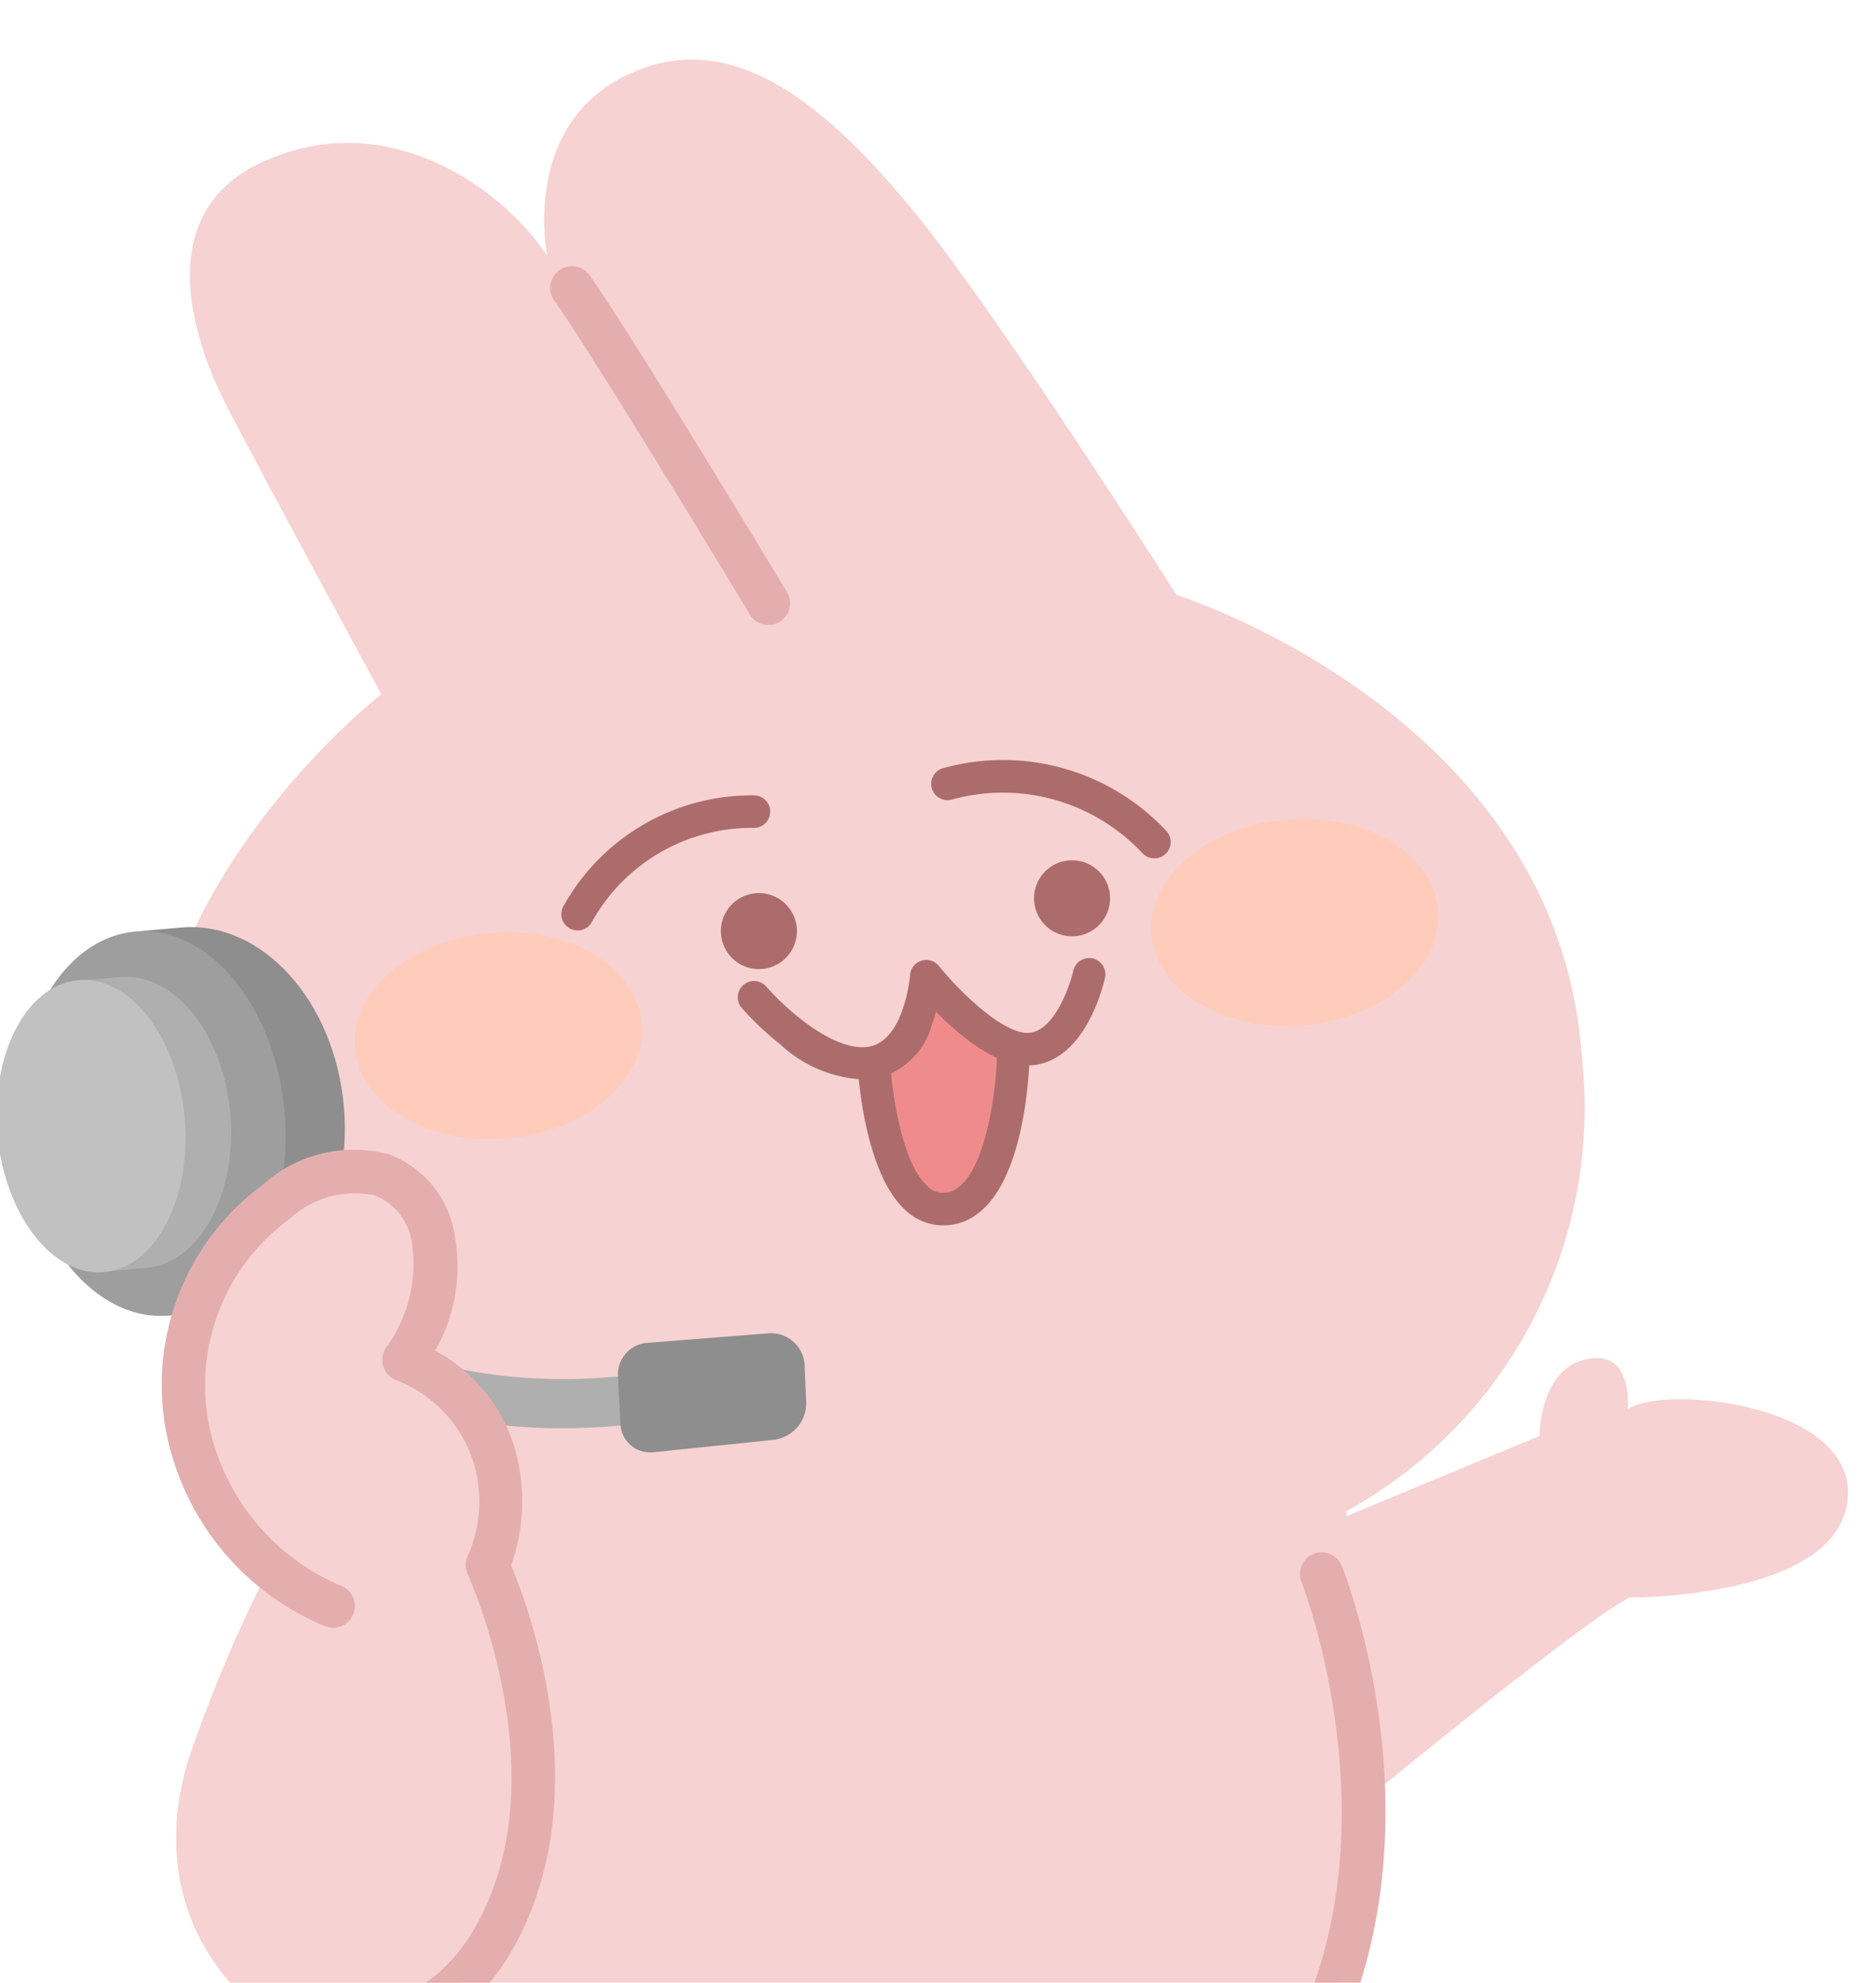 <svg xmlns="http://www.w3.org/2000/svg" xmlns:xlink="http://www.w3.org/1999/xlink" width="53" height="56" viewBox="0 0 53 56">
  <defs>
    <clipPath id="clip-path">
      <rect id="長方形_456" data-name="長方形 456" width="53" height="56" transform="translate(0 -0.325)" fill="#fff" stroke="#707070" stroke-width="1"/>
    </clipPath>
    <clipPath id="clip-path-2">
      <rect id="長方形_455" data-name="長方形 455" width="51.215" height="69.514" transform="translate(0 0)" fill="none"/>
    </clipPath>
    <clipPath id="clip-path-4">
      <rect id="長方形_453" data-name="長方形 453" width="30.828" height="7.055" transform="translate(0 0)" fill="none"/>
    </clipPath>
  </defs>
  <g id="マスクグループ_9" data-name="マスクグループ 9" transform="translate(0 0.325)" clip-path="url(#clip-path)">
    <g id="グループ_438" data-name="グループ 438" transform="matrix(0.996, -0.087, 0.087, 0.996, -2.552, 3.272)">
      <g id="グループ_437" data-name="グループ 437" transform="translate(0 0)" clip-path="url(#clip-path-2)">
        <g id="グループ_436" data-name="グループ 436">
          <g id="グループ_435" data-name="グループ 435" clip-path="url(#clip-path-2)">
            <path id="パス_2555" data-name="パス 2555" d="M0,13.451S8.594,7.475,10.219,6.827c0,0,5.75.546,6.37-2.149S11.776.891,10.636,1.52c0,0,.279-1.516-.838-1.52C8.257-.005,8.085,2.059,8.085,2.059l-5.8,1.835" transform="translate(34.578 38.779)" fill="#f7d2d2"/>
            <path id="パス_2556" data-name="パス 2556" d="M33.347,52.415a15.759,15.759,0,0,1-1.041,3.429A13.231,13.231,0,0,1,28.892,60.5l-.113.4s3.221,2.147,2.3,5.368c-1.116,3.9-7.558,3.149-11.678,1.958h0c-2.439,2.863-12.731.217-14.764-1.038,0,0-2.852.46-3.312-1.227S2.825,64.654,3,64.39A1.959,1.959,0,0,1,5.159,62.9l.239-.056a6.968,6.968,0,0,1-1.926-3.318,18.6,18.6,0,0,1-.46-5.061c-1.227-.307-4.255-3.319-2.454-7.822a39.842,39.842,0,0,1,2.761-5.215l.058.042a6.391,6.391,0,0,1-1.9-3.416,6.663,6.663,0,0,1,.33-3.9C.676,32.906.966,30.731.942,30.307c-.46-7.975,7.669-13.19,7.669-13.19S5.543,10.062,4.929,8.528,3.166,3.083,6.54,1.856s6.135.92,7.362,2.607c.121.166.275.408.454.707-.043-.471-.228-3.712,2.613-4.848C20.037-.9,22.491,1.55,24.638,4.617s6.6,11.656,6.6,11.656,10.429,4.294,10.276,13.957a13.016,13.016,0,0,1-7.744,12.25" transform="translate(3.273 0)" fill="#f7d2d2"/>
            <path id="パス_2557" data-name="パス 2557" d="M11.575,9.9a13.576,13.576,0,0,0,1.449-.068l-.158-1.371c-.055.006-5.552.592-8.894-2.31A8.053,8.053,0,0,1,1.38,0L0,.038A9.372,9.372,0,0,0,3.072,7.2c2.7,2.344,6.463,2.7,8.5,2.7" transform="translate(5.141 28.383)" fill="#afafaf"/>
            <path id="パス_2558" data-name="パス 2558" d="M.962,0,4.4.03a.952.952,0,0,1,.93,1L5.284,2.046a1.042,1.042,0,0,1-1.026.994l-3.4.055A.845.845,0,0,1,0,2.219L.049.861A.893.893,0,0,1,.962,0" transform="translate(16.82 36.023)" fill="#8e8e8e"/>
            <path id="パス_2559" data-name="パス 2559" d="M4.141,0h.92C7.348,0,9.2,2.438,9.2,5.445S7.348,10.89,5.061,10.89h-.92C1.854,10.89,0,8.452,0,5.445S1.854,0,4.141,0" transform="translate(0.616 23.188)" fill="#8e8e8e"/>
            <path id="パス_2560" data-name="パス 2560" d="M0,5.445C0,8.452,1.682,10.89,3.758,10.89S7.515,8.452,7.515,5.445,5.833,0,3.758,0,0,2.438,0,5.445" transform="translate(0.616 23.188)" fill="#9e9e9e"/>
            <path id="パス_2561" data-name="パス 2561" d="M2.75,0l.069,0V0h.962V0L3.85,0C5.369,0,6.6,1.847,6.6,4.125S5.369,8.25,3.85,8.25l-.069,0v0H2.819v0l-.069,0C1.231,8.25,0,6.4,0,4.125S1.231,0,2.75,0" transform="translate(0 24.431)" fill="#afafaf"/>
            <path id="パス_2562" data-name="パス 2562" d="M0,4.141C0,6.428,1.188,8.282,2.653,8.282S5.306,6.428,5.306,4.141,4.118,0,2.653,0,0,1.854,0,4.141" transform="translate(0 24.415)" fill="#c1c1c1"/>
            <path id="パス_2563" data-name="パス 2563" d="M0,2.147S-.15,6.442,1.69,6.442,3.962,2.147,3.962,2.147l-1.045-.92L1.844,0,1.23,1.227Z" transform="translate(24.84 26.549)" fill="#ef8b8b"/>
            <path id="パス_2564" data-name="パス 2564" d="M5.369,10.583a.614.614,0,0,0,.55-.884C5.768,9.392,2.216,2.143,1.143.3A.613.613,0,1,0,.084.923c1.05,1.8,4.7,9.242,4.734,9.316a.614.614,0,0,0,.551.344" transform="translate(17.635 5.537)" fill="#e5aeae"/>
            <path id="パス_2565" data-name="パス 2565" d="M.616,18.712l.059,0c.146-.014,3.607-.407,6.177-6.19C9.37,6.855,7.571.7,7.493.437A.613.613,0,0,0,6.317.789c.018.059,1.742,5.991-.586,11.231a11.042,11.042,0,0,1-3.463,4.671,4.194,4.194,0,0,1-1.716.8.613.613,0,0,0,.064,1.223" transform="translate(29.288 43.574)" fill="#e5aeae"/>
            <path id="パス_2566" data-name="パス 2566" d="M6.135,6.442a.614.614,0,0,0,.176-1.2C3.408,4.37,1.928,2.98,1.2.445A.614.614,0,0,0,.024.782C.868,3.736,2.643,5.421,5.959,6.416a.612.612,0,0,0,.177.026" transform="translate(6.132 58.911)" fill="#e5aeae"/>
            <path id="パス_2567" data-name="パス 2567" d="M4.3,8.129a.614.614,0,0,0,.6-.509C5.731,2.8,1.107.185.91.076A.614.614,0,0,0,.316,1.15,8.3,8.3,0,0,1,2.3,2.827,5.394,5.394,0,0,1,3.69,7.411a.613.613,0,0,0,.5.709.621.621,0,0,0,.105.009" transform="translate(18.862 59.678)" fill="#e5aeae"/>
            <path id="パス_2568" data-name="パス 2568" d="M.46,3.4a.459.459,0,0,0,.38-.2A5.168,5.168,0,0,1,5.611.944.46.46,0,0,0,5.74.033,6.09,6.09,0,0,0,.08,2.683.46.46,0,0,0,.46,3.4" transform="translate(16.408 20.846)" fill="#ad6c6c"/>
            <path id="パス_2569" data-name="パス 2569" d="M6.135,3.162A.46.46,0,0,0,6.5,2.417,6.32,6.32,0,0,0,.358.106a.46.46,0,0,0,.2.9A5.4,5.4,0,0,1,5.774,2.987a.459.459,0,0,0,.361.175" transform="translate(27.144 20.473)" fill="#ad6c6c"/>
            <path id="パス_2570" data-name="パス 2570" d="M3.5,3.221a2.1,2.1,0,0,0,1.913-1.41c.054-.111.1-.223.143-.331.613.742,1.616,1.741,2.57,1.741,1.523,0,2.207-2.081,2.28-2.319A.46.46,0,0,0,9.53.631c-.135.433-.681,1.67-1.4,1.67C7.388,2.3,6.207.889,5.751.2A.46.46,0,0,0,4.913.39C4.91.408,4.581,2.3,3.5,2.3,2.463,2.3,1.224.89.834.346A.46.46,0,0,0,.086.881,8.583,8.583,0,0,0,1.1,2.023a3.677,3.677,0,0,0,2.4,1.2" transform="translate(21.163 25.936)" fill="#ad6c6c"/>
            <path id="パス_2571" data-name="パス 2571" d="M2.152,5.215c2.193,0,2.681-4.227,2.73-4.709A.46.46,0,0,0,3.966.414c-.128,1.266-.74,3.88-1.814,3.88a.622.622,0,0,1-.468-.213C.983,3.357.9,1.233.924.477A.46.46,0,0,0,0,.444C-.007.762-.075,3.585,1.021,4.721a1.546,1.546,0,0,0,1.131.494" transform="translate(24.379 28.236)" fill="#ad6c6c"/>
            <path id="パス_2572" data-name="パス 2572" d="M0,1.074A1.074,1.074,0,1,0,1.074,0,1.074,1.074,0,0,0,0,1.074" transform="translate(29.752 23.482)" fill="#ad6c6c"/>
            <path id="パス_2573" data-name="パス 2573" d="M0,1.074A1.074,1.074,0,1,0,1.074,0,1.074,1.074,0,0,0,0,1.074" transform="translate(20.856 23.635)" fill="#ad6c6c"/>
            <path id="パス_2574" data-name="パス 2574" d="M5.013,12.207A6.9,6.9,0,0,1,1.478,7.6,6.391,6.391,0,0,1,4.393.7c1.84-1.227,4-.884,4.339,1.38A4.605,4.605,0,0,1,7.613,5.454a4.276,4.276,0,0,1,2.3,2.914,4.364,4.364,0,0,1-.46,3.068s1.84,5.061,0,9.2-5.215,3.681-6.442,3.374S-1.243,20.693.558,16.19a39.831,39.831,0,0,1,2.761-5.215" transform="translate(3.273 30.451)" fill="#f7d2d2"/>
            <path id="パス_2575" data-name="パス 2575" d="M3.809,25.429c1.736,0,4.048-.7,5.483-3.928,1.692-3.808.473-8.245.108-9.389a5.373,5.373,0,0,0,.4-3.224,4.58,4.58,0,0,0-2.01-3A4.856,4.856,0,0,0,8.616,2.6,2.906,2.906,0,0,0,6.973.246,3.853,3.853,0,0,0,3.329.8,7.024,7.024,0,0,0,.153,8.33a7.468,7.468,0,0,0,3.874,5.045.613.613,0,0,0,.527-1.108A6.332,6.332,0,0,1,1.358,8.1,5.8,5.8,0,0,1,4.01,1.824a2.7,2.7,0,0,1,2.465-.456A1.707,1.707,0,0,1,7.4,2.784a4.015,4.015,0,0,1-.967,2.873.615.615,0,0,0,.2.968,3.687,3.687,0,0,1,1.951,2.45A3.815,3.815,0,0,1,8.228,11.7a.6.6,0,0,0-.073.56c.017.048,1.731,4.884.016,8.744C6.618,24.5,3.912,24.4,2.438,24.031a.613.613,0,1,0-.3,1.19,6.97,6.97,0,0,0,1.668.208" transform="translate(3.996 29.837)" fill="#e5aeae"/>
            <g id="グループ_434" data-name="グループ 434" transform="translate(10.273 22.869)" style="mix-blend-mode: multiply;isolation: isolate">
              <g id="グループ_433" data-name="グループ 433" transform="translate(0 0)">
                <g id="グループ_432" data-name="グループ 432" transform="translate(0)" clip-path="url(#clip-path-4)">
                  <path id="パス_2576" data-name="パス 2576" d="M0,2.914C0,4.524,1.82,5.828,4.064,5.828s4.064-1.3,4.064-2.914S6.309,0,4.064,0,0,1.3,0,2.914" transform="translate(0 1.227)" fill="#ffcbbb"/>
                  <path id="パス_2577" data-name="パス 2577" d="M0,2.914C0,4.524,1.82,5.828,4.064,5.828s4.064-1.3,4.064-2.914S6.309,0,4.064,0,0,1.3,0,2.914" transform="translate(22.699 0)" fill="#ffcbbb"/>
                </g>
              </g>
            </g>
          </g>
        </g>
      </g>
    </g>
  </g>
</svg>
